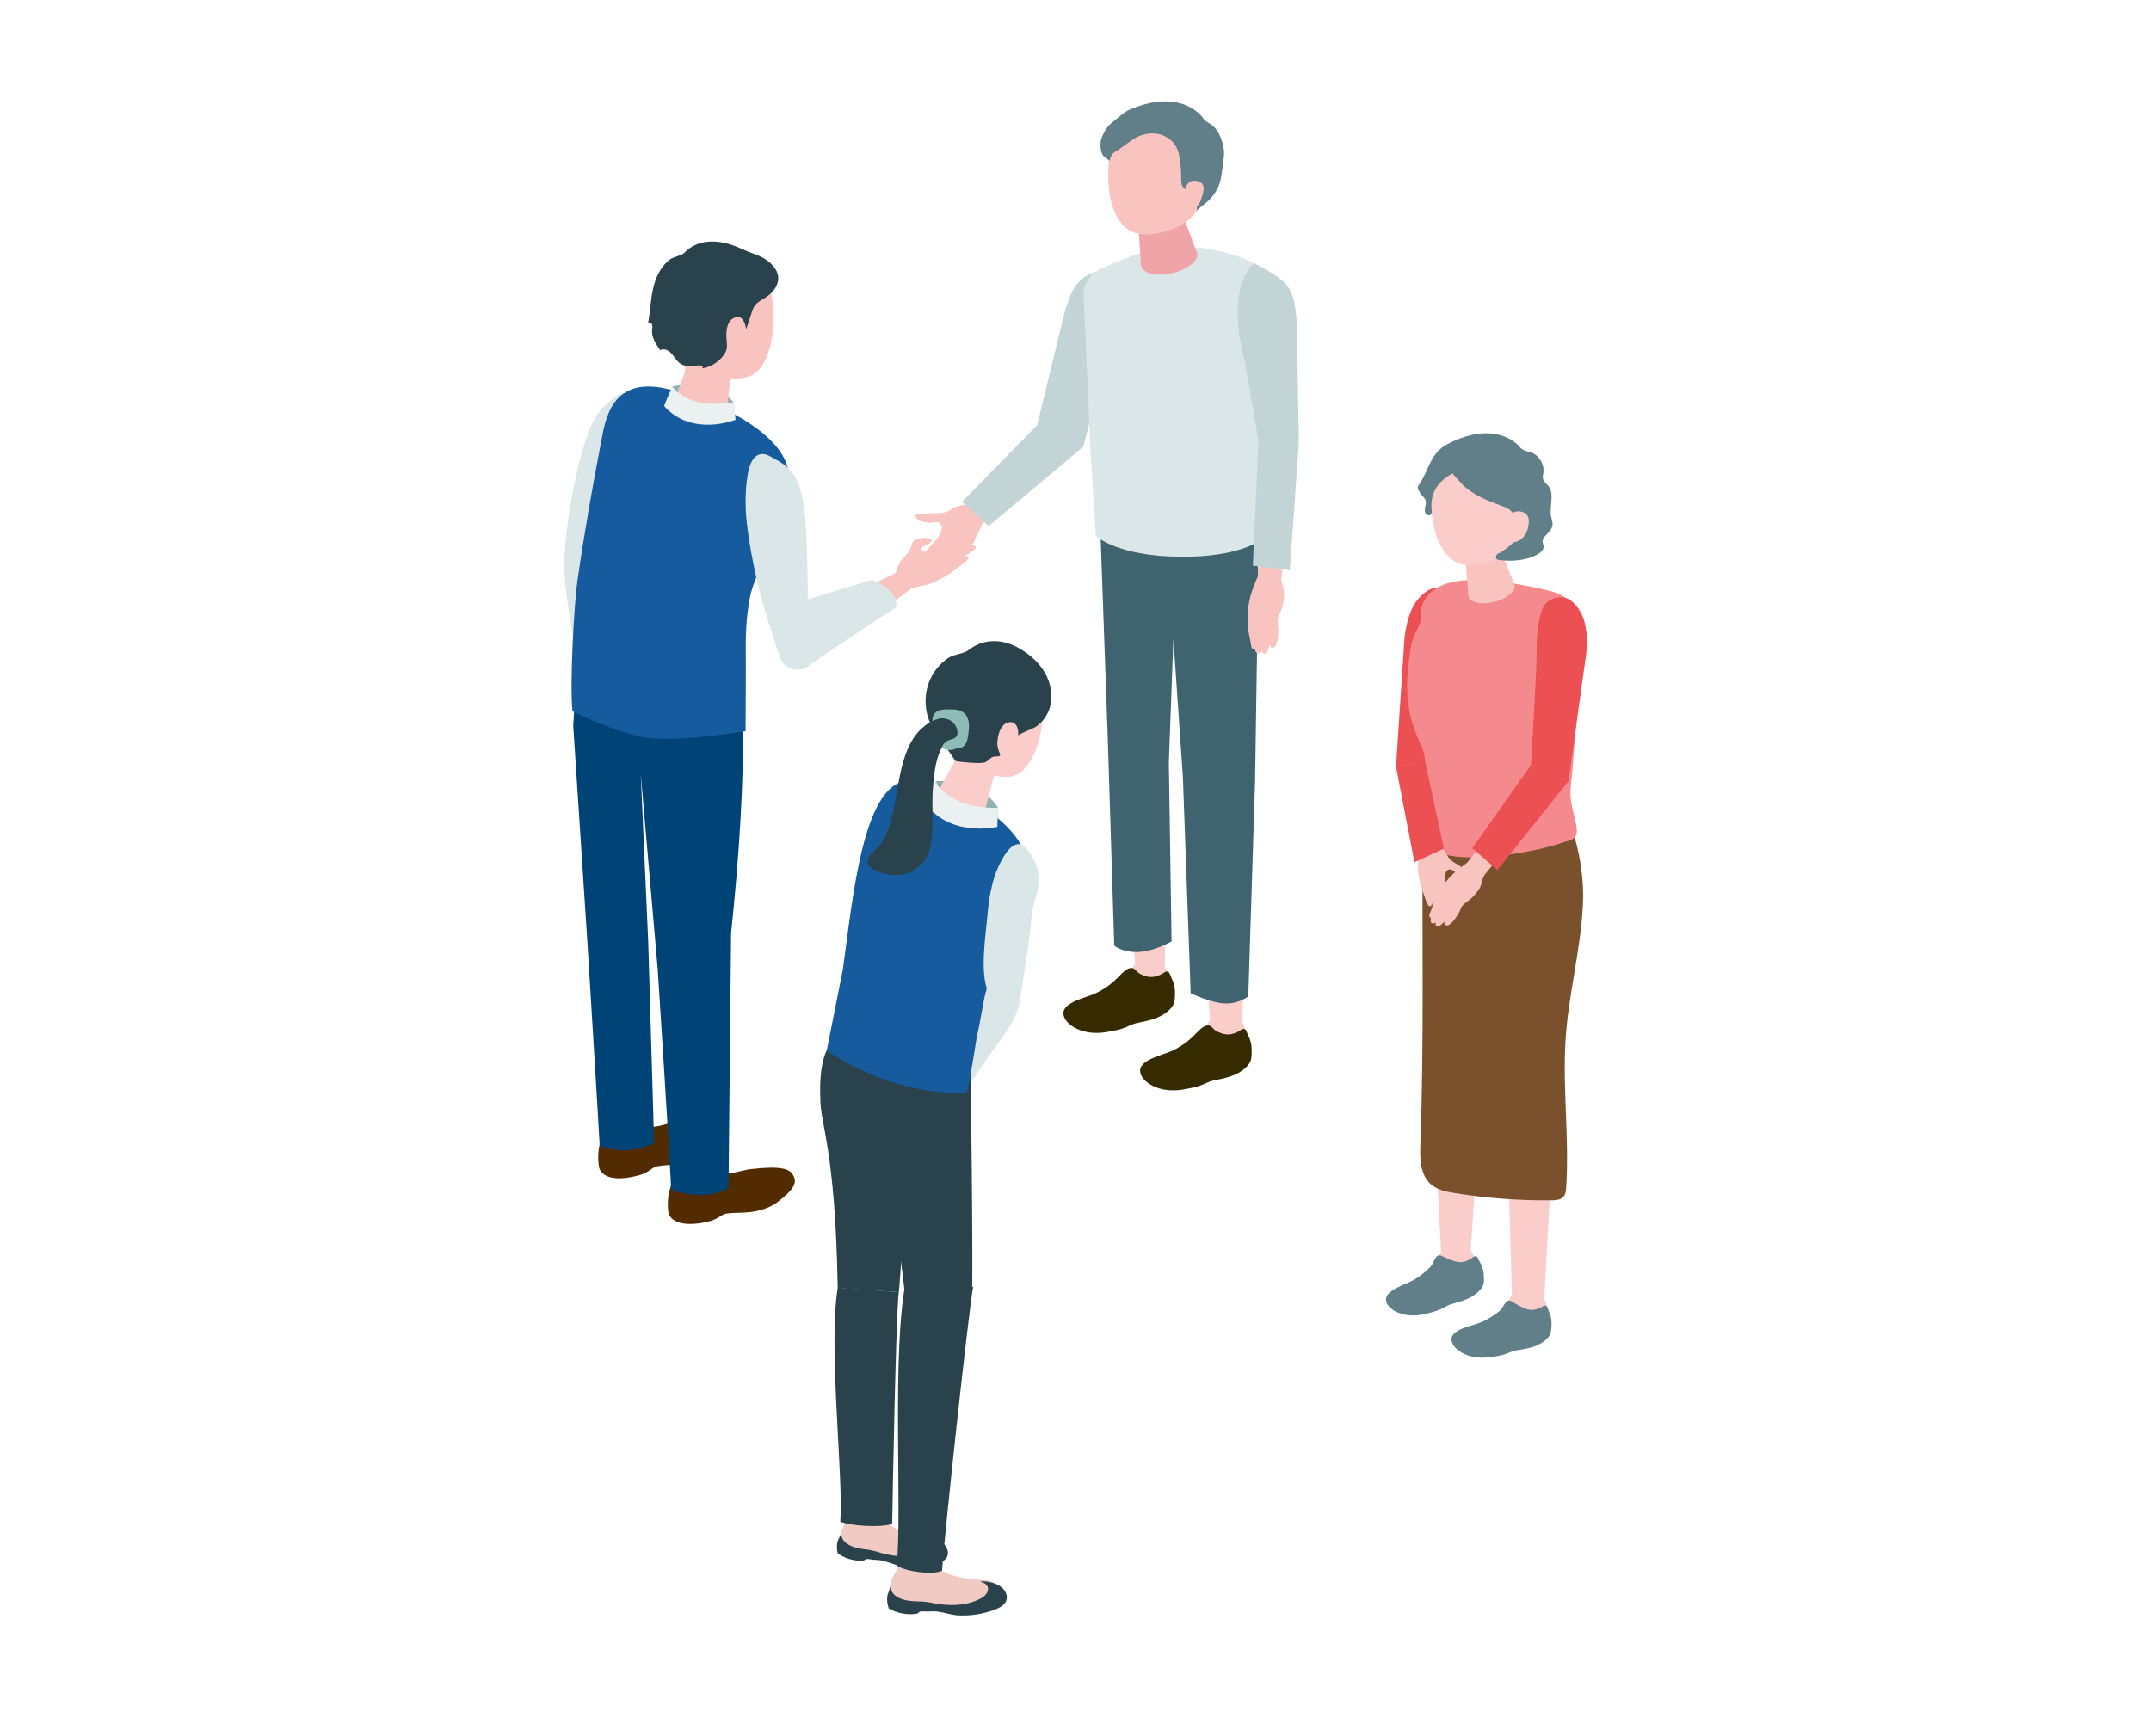 <svg width="223" height="180" viewBox="0 0 223 180" fill="none" xmlns="http://www.w3.org/2000/svg">
<mask id="mask0_7_5582" style="mask-type:alpha" maskUnits="userSpaceOnUse" x="0" y="0" width="223" height="180">
<rect width="223" height="180" fill="#D9D9D9"/>
</mask>
<g mask="url(#mask0_7_5582)">
</g>
<g clip-path="url(#clip0_7_5582)">
<path d="M152.507 129.766C152.569 129.822 152.625 129.906 152.693 130.037C153.092 130.797 153.244 131.45 153.176 132.302C153.157 132.567 153.134 132.835 153.033 133.081C152.861 133.5 152.477 133.802 152.058 133.975C151.636 134.148 151.201 134.145 150.768 134.254C150.484 134.324 150.327 134.567 150.088 134.732C149.754 134.961 149.405 135.162 149.037 135.329C148.085 135.762 146.975 136.025 145.929 135.983C145.547 135.969 145.154 135.888 144.842 135.665C144.53 135.441 144.317 135.056 144.384 134.681C144.471 134.179 144.977 133.88 145.427 133.637C146.351 133.134 147.149 132.551 147.947 131.872C148.644 131.28 149.141 130.381 149.532 129.557C150.366 129.501 151.209 129.534 152.038 129.632C152.28 129.66 152.403 129.674 152.51 129.772L152.507 129.766Z" fill="#FACDCB"/>
<path d="M148.593 114.613L149.397 129.71C149.397 129.71 149.186 131.221 150.521 131.288C152.03 131.364 152.446 130.185 152.446 130.185L153.308 116.598L148.593 114.616V114.613Z" fill="#FACDCB"/>
<path d="M159.878 134.296C159.937 134.355 159.99 134.441 160.052 134.575C160.417 135.352 160.541 136.011 160.437 136.86C160.406 137.122 160.372 137.391 160.26 137.633C160.072 138.044 159.673 138.329 159.248 138.482C158.818 138.639 158.386 138.617 157.947 138.706C157.661 138.765 157.492 138.999 157.248 139.153C156.905 139.365 156.545 139.552 156.172 139.703C155.202 140.094 154.081 140.309 153.038 140.222C152.656 140.192 152.269 140.094 151.965 139.859C151.664 139.625 151.468 139.231 151.549 138.857C151.659 138.36 152.176 138.083 152.637 137.857C153.581 137.393 154.404 136.846 155.23 136.201C155.952 135.637 156.489 134.763 156.913 133.955C157.751 133.933 158.591 134.006 159.414 134.137C159.653 134.176 159.777 134.193 159.881 134.296H159.878Z" fill="#FACDCB"/>
<path d="M156.247 116.562L156.745 134.399C156.745 134.399 157.273 135.075 158.523 135.17C159.785 135.265 160.094 134.665 160.094 134.665L160.988 118.383L156.247 116.562Z" fill="#FACDCB"/>
<path d="M160.546 135.894C160.634 136.12 160.715 136.324 160.732 136.377C160.901 136.941 160.87 137.55 160.777 138.122C160.687 138.675 160.041 139.153 159.555 139.401C158.838 139.767 158.012 139.89 157.228 140.016C156.703 140.099 156.334 140.348 155.832 140.479C155.371 140.599 154.856 140.672 154.379 140.733C153.249 140.881 152.027 140.7 151.122 139.968C150.768 139.681 150.456 139.276 150.479 138.82C150.526 137.823 152.651 137.463 153.404 137.164C154.157 136.868 154.851 136.433 155.477 135.922C155.879 135.592 156.093 134.573 156.731 134.941C157.251 135.243 157.787 135.623 158.377 135.774C158.956 135.922 159.527 135.72 160.015 135.416C160.167 135.321 160.369 135.394 160.426 135.561C160.462 135.667 160.504 135.785 160.546 135.896V135.894Z" fill="#617F88"/>
<path d="M153.356 130.738C153.468 130.953 153.575 131.146 153.595 131.196C153.828 131.738 153.867 132.344 153.839 132.925C153.814 133.483 153.227 134.031 152.772 134.332C152.103 134.776 151.296 134.994 150.529 135.207C150.018 135.349 149.681 135.637 149.195 135.824C148.751 135.997 148.248 136.125 147.778 136.24C146.674 136.514 145.438 136.472 144.457 135.849C144.072 135.603 143.715 135.234 143.687 134.782C143.62 133.788 145.688 133.187 146.404 132.805C147.118 132.425 147.759 131.911 148.321 131.333C148.683 130.959 148.776 129.925 149.453 130.219C150.004 130.459 150.58 130.777 151.184 130.858C151.774 130.939 152.319 130.674 152.769 130.316C152.909 130.205 153.117 130.252 153.193 130.414C153.241 130.515 153.297 130.626 153.35 130.733L153.356 130.738Z" fill="#617F88"/>
<path d="M151.01 62.612C150.785 61.19 149.119 60.467 147.933 61.291C146.764 62.103 145.986 63.279 145.612 66.08L144.727 79.491L148.874 78.634C148.874 78.634 150.24 69.15 150.591 67.488C151.049 65.31 151.192 63.748 151.013 62.609L151.01 62.612Z" fill="#ED5053"/>
<path d="M163.117 86.403L153.592 87.33C153.592 87.33 153.592 87.347 153.592 87.375L152.395 86.166L147.5 86.091C147.399 97.002 147.655 107.765 147.253 118.665C147.199 120.151 147.233 121.857 148.371 122.823C149.034 123.388 149.939 123.566 150.802 123.706C154.131 124.245 157.506 124.496 160.878 124.46C161.308 124.454 161.788 124.424 162.078 124.105C162.308 123.851 162.345 123.485 162.367 123.145C162.702 118.093 162.002 113.035 162.294 107.983C162.567 103.246 163.854 98.658 164.098 93.91C164.326 89.891 163.115 86.403 163.115 86.403H163.117Z" fill="#7B502C"/>
<path d="M163.401 85.49C163.21 84.521 162.853 83.457 162.814 82.474C162.777 81.597 162.952 80.639 163.025 79.754C163.292 76.422 163.508 73.076 164.095 69.781C164.326 68.493 164.528 67.371 164.491 66.075C164.491 66.061 164.491 66.047 164.491 66.03C164.452 63.751 162.901 61.78 160.667 61.266C156.346 60.272 148.647 58.632 147.365 63C147.323 63.142 147.32 63.291 147.334 63.438C147.433 64.511 147.006 65.064 146.618 65.902C146.247 66.706 146.168 67.753 146.053 68.625C145.803 70.496 145.809 72.395 146.23 74.241C146.517 75.498 146.986 76.461 147.469 77.606C147.629 77.986 147.714 78.394 147.719 78.807C147.75 80.642 147.795 82.482 147.593 84.306C147.52 84.971 147.413 85.641 147.489 86.303C147.829 89.285 152.476 88.967 154.643 88.794C157.343 88.576 160.198 88.034 162.749 87.127C162.898 87.073 163.047 87.018 163.168 86.92C163.559 86.602 163.497 86.001 163.401 85.51C163.401 85.504 163.401 85.501 163.401 85.496V85.49Z" fill="#F58A8E"/>
<path d="M153.542 56.233C154.705 55.976 155.469 56.493 155.596 57.057L157.029 60.707C157.121 61.375 156.118 62.151 154.792 62.441C153.466 62.735 152.316 62.43 152.224 61.763L151.917 57.685C151.836 57.102 152.378 56.49 153.542 56.233Z" fill="#F9C3C0"/>
<path d="M153.856 46.238C157.472 46.204 158.518 48.888 158.574 52.164C157.638 56.007 155.846 57.791 154.401 58.236C152.642 58.777 150.456 59.269 149.054 55.931C148.222 53.946 148.191 50.469 148.61 49.114C148.975 47.933 150.237 46.274 153.853 46.241L153.856 46.238Z" fill="#FACDCB"/>
<path d="M150.594 49.092C150.563 49.109 151.673 50.315 151.743 50.377C152.887 51.385 154.202 51.918 155.618 52.429C155.916 52.538 156.219 52.647 156.475 52.834C156.677 52.982 156.84 53.172 156.986 53.373C158.245 55.138 157.073 56.309 155.654 57.239C155.511 57.334 155.323 57.359 155.202 57.481C155.081 57.604 155.033 57.817 155.146 57.945C155.225 58.032 155.348 58.057 155.463 58.071C156.787 58.249 158.549 58.115 159.667 57.308C159.9 57.141 160.072 56.859 160.021 56.577C160.001 56.465 159.948 56.359 159.931 56.247C159.844 55.666 160.586 55.32 160.813 54.865C161.075 54.34 160.926 54.114 160.808 53.566C160.605 52.633 161.148 51.312 160.605 50.5C160.395 50.184 160.015 49.958 159.954 49.584C159.925 49.405 159.976 49.221 160.007 49.042C160.119 48.327 159.76 47.59 159.198 47.151C158.703 46.766 157.961 46.869 157.582 46.369C157.557 46.336 155.292 43.384 150.127 46.014C148.225 46.984 148.183 48.743 147.098 50.285C147.048 50.357 146.997 50.43 146.983 50.516C146.969 50.62 147.008 50.72 147.053 50.812C147.16 51.028 147.295 51.231 147.455 51.41C147.582 51.553 147.725 51.687 147.79 51.865C147.865 52.078 147.812 52.309 147.764 52.527C147.716 52.745 147.674 52.982 147.77 53.186C147.863 53.39 148.149 53.519 148.323 53.373C148.464 53.256 148.455 53.041 148.433 52.857C148.228 51.19 149.074 49.871 150.599 49.089L150.594 49.092Z" fill="#617F88"/>
<path d="M156.461 54.105C156.461 54.105 156.503 52.888 157.559 53.027C158.461 53.147 158.644 53.764 158.4 54.784C158.158 55.803 157.346 56.258 156.714 56.242C156.081 56.225 156.461 54.102 156.461 54.102V54.105Z" fill="#FACDCB"/>
<path d="M152.094 89.464C152.094 89.464 151.4 89.97 151.125 90.196C150.821 90.444 150.535 90.713 150.271 91C149.785 91.525 149.371 92.109 149.037 92.734C149.017 92.773 148.998 92.81 148.978 92.849C148.694 93.399 148.514 93.991 148.298 94.564C148.242 94.709 148.101 94.913 148.219 95.08C148.225 95.089 148.352 95.214 148.36 95.192C148.36 95.2 148.239 95.535 148.38 95.67C148.492 95.776 148.658 95.806 148.852 95.63C148.852 95.63 148.77 95.851 148.894 95.988C149.017 96.125 149.186 96.052 149.265 96.002C149.343 95.952 149.818 95.516 149.818 95.516C149.818 95.516 149.678 95.706 149.762 95.826C150.217 96.457 151.22 94.751 151.338 94.472C151.411 94.296 151.473 94.114 151.58 93.958C151.735 93.74 151.971 93.592 152.19 93.43C152.676 93.07 153.083 92.62 153.39 92.112C153.682 91.629 153.62 91.103 153.952 90.654L155.342 88.978L153.561 87.585L152.094 89.464Z" fill="#F9C3C0"/>
<path d="M159.872 63.201C160.381 61.855 162.156 61.478 163.154 62.522C164.135 63.553 164.66 64.86 164.458 67.681L162.609 80.994L155.236 90.215L152.639 87.942L158.72 79.321C158.72 79.321 159.302 69.758 159.296 68.06C159.29 65.835 159.465 64.276 159.872 63.198V63.201Z" fill="#ED5053"/>
<path d="M146.739 86.789L147.107 88.38L146.983 89.897C147.017 90.564 147.183 91.545 147.405 92.173C147.649 92.857 147.823 93.371 147.888 93.536C147.986 93.782 148.141 94.041 148.321 93.96C148.456 93.902 148.427 93.572 148.427 93.572C148.427 93.572 148.621 94.444 148.664 94.564C148.706 94.684 148.818 94.904 148.992 94.854C149.166 94.804 149.206 94.494 149.206 94.494C149.287 94.851 149.445 94.955 149.596 94.927C149.787 94.893 149.852 94.416 149.852 94.416C149.852 94.416 150.175 94.591 150.22 93.874C150.26 93.229 149.768 91.349 149.768 91.349C149.787 90.955 149.796 90.573 149.967 90.327C150.071 90.176 150.293 90.106 150.467 90.162C150.577 90.196 150.878 90.469 150.979 90.525C151.249 90.673 152.218 91.064 152.392 90.598C152.401 90.573 152.406 90.545 152.401 90.517C152.392 90.486 152.367 90.464 152.344 90.444C152.187 90.313 151.999 90.204 151.822 90.101C151.451 89.877 151.088 89.637 150.72 89.411C150.712 89.405 150.703 89.4 150.692 89.394C150.394 89.221 150.17 88.956 150.021 88.649C149.661 87.909 148.821 87.428 148.821 87.428L148.293 84.982L146.469 85.194L146.733 86.789H146.739Z" fill="#F9C3C0"/>
<path d="M144.727 79.494L146.64 89.403L149.695 87.992L147.719 78.801L144.727 79.494Z" fill="#ED5053"/>
<path d="M59.439 66.209C59.02 63.483 58.354 60.313 58.528 57.549C58.902 51.625 60.431 46.537 60.431 46.531C60.661 45.763 60.922 45.006 61.24 44.266C61.824 42.892 62.594 41.946 63.85 41.099C64.415 40.719 64.915 40.546 65.353 41.071C65.747 41.543 66.106 42.183 66.373 42.736C66.961 43.956 67.014 45.269 66.764 46.584C66.261 49.218 65.466 52.041 64.263 54.446C62.934 57.102 63.412 59.981 63.71 62.799C63.856 64.201 63.974 65.505 64.227 66.879C64.406 67.848 64.783 69.49 64.283 70.415C64.198 70.568 64.052 70.714 63.864 70.85" fill="#DAE6E7"/>
<path d="M69.72 40.072C69.72 40.072 73.792 39.052 76.048 41.708C76.138 42.473 76.261 43.526 76.261 43.526C76.261 43.526 72.291 45.305 68.72 42.443C68.961 41.806 69.72 40.074 69.72 40.074V40.072Z" fill="#91B1B3"/>
<path d="M62.465 117.788C61.729 119.439 62.122 121.081 62.122 121.081C62.122 121.081 62.367 122.555 65.238 122.083C65.859 121.974 66.517 121.835 67.073 121.525C67.514 121.279 67.728 120.991 68.264 120.908C69.051 120.785 69.855 120.793 70.636 120.665C71.369 120.545 72.103 120.31 72.752 119.944C72.943 119.838 73.126 119.715 73.294 119.575C75.109 118.07 75.379 117.38 74.811 116.565C74.449 116.043 73.617 115.71 70.434 116.219C69.638 116.344 68.605 116.805 67.391 116.867C66.983 116.886 66.57 116.827 66.199 116.66C65.744 116.453 65.084 116.392 64.381 116.529C63.401 116.721 62.642 117.238 62.462 117.785L62.465 117.788Z" fill="#522C00"/>
<path d="M62.437 118.165C62.305 117.498 63.176 116.769 64.381 116.531C65.587 116.297 66.671 116.646 66.803 117.311C66.935 117.978 66.064 118.707 64.859 118.944C63.654 119.179 62.569 118.83 62.437 118.165Z" fill="#2A424B"/>
<path d="M69.782 122.449C68.975 124.066 69.296 125.722 69.296 125.722C69.296 125.722 69.475 127.205 72.367 126.859C72.993 126.775 73.657 126.664 74.224 126.379C74.677 126.152 74.901 125.876 75.441 125.815C76.233 125.725 77.034 125.77 77.821 125.675C78.56 125.586 79.302 125.384 79.965 125.047C80.159 124.946 80.35 124.834 80.524 124.703C82.404 123.276 82.702 122.6 82.171 121.759C81.831 121.223 81.016 120.855 77.81 121.226C77.009 121.318 75.955 121.734 74.741 121.743C74.334 121.746 73.924 121.667 73.561 121.486C73.114 121.26 72.457 121.17 71.749 121.276C70.76 121.424 69.981 121.913 69.779 122.449H69.782Z" fill="#522C00"/>
<path d="M69.737 122.826C69.633 122.156 70.535 121.461 71.752 121.279C72.966 121.095 74.036 121.491 74.137 122.162C74.241 122.832 73.339 123.527 72.123 123.709C70.909 123.893 69.838 123.497 69.737 122.826Z" fill="#2A424B"/>
<path d="M76.59 72.051C76.731 72.169 76.846 72.305 76.924 72.462C77.045 72.699 77.051 72.978 77.054 73.244C77.135 81.225 76.632 88.78 75.795 96.764L75.528 123.131C75.528 123.131 73.791 124.692 69.582 123.396C69.501 120.793 68.189 100.512 68.189 100.512L66.43 80.282L67.202 97.633L67.815 118.517C67.815 118.517 65.387 119.964 62.172 118.833C62.147 118.006 60.925 98.113 60.925 98.113L59.427 75.224L59.787 69.859C59.787 69.859 62.911 71.632 67.865 71.808C69.453 71.864 74.943 70.691 76.59 72.054V72.051Z" fill="#004376"/>
<path d="M77.298 75.81C77.298 73.129 77.343 69.245 77.318 67.843C77.287 65.955 77.366 64.05 77.7 62.187C78.054 60.224 78.849 59.017 79.695 57.303C80.909 54.834 82.128 51.807 81.757 48.969C81.207 44.828 74.095 41.434 69.046 40.3C63.389 39.03 62.757 43.548 62.352 45.643C61.414 50.522 60.548 55.415 59.849 60.333C59.548 62.433 59.045 70.725 59.352 73.752C59.352 73.752 64.468 76.316 67.66 76.553C71.381 76.83 77.295 75.808 77.295 75.808L77.298 75.81Z" fill="#165B9E"/>
<path d="M79.836 29.987C79.476 28.772 78.172 27.043 74.314 26.907C70.456 26.772 69.318 29.484 69.13 32.822C69.023 34.721 69.619 36.394 70.718 37.53C71.027 37.849 71.105 38.321 70.951 38.734C70.526 39.865 69.773 41.892 69.773 41.892C69.703 42.577 70.889 43.375 72.423 43.677C73.957 43.979 75.258 43.669 75.331 42.984L75.719 39.228C77.815 39.354 78.818 38.787 79.619 36.653C80.395 34.587 80.246 31.381 79.833 29.987H79.836Z" fill="#F9C3C0"/>
<path d="M69.72 40.072C69.72 40.072 71.1 42.518 76.048 41.708L76.261 43.526C76.261 43.526 71.74 45.355 68.855 42.105C69.116 41.323 69.72 40.074 69.72 40.074V40.072Z" fill="#EBF1F1"/>
<path d="M77.366 34.129C77.568 33.509 77.776 32.891 77.975 32.271C78.341 31.14 79.108 31.191 79.939 30.406C80.445 29.928 80.791 29.224 80.656 28.546C80.603 28.275 80.476 28.024 80.319 27.795C79.807 27.055 79.004 26.613 78.169 26.326C77.349 26.044 76.615 25.641 75.795 25.373C74.129 24.834 72.212 24.862 70.942 26.22C70.675 26.504 69.787 26.63 69.408 26.932C68.871 27.359 68.464 27.934 68.169 28.549C67.452 30.046 67.492 31.864 67.194 33.475C67.337 33.372 67.551 33.503 67.607 33.671C67.663 33.838 67.618 34.02 67.601 34.196C67.531 34.969 67.998 35.676 68.447 36.312C68.692 36.164 69.017 36.215 69.262 36.366C69.914 36.765 70.116 37.687 70.942 37.888C71.423 38.005 71.999 37.904 72.485 37.888C72.586 37.885 72.698 37.885 72.78 37.944C72.861 38.002 72.887 38.147 72.8 38.2C73.575 38.08 74.294 37.667 74.814 37.086C75.472 36.346 75.393 35.98 75.32 35.117C75.241 34.182 75.43 33.148 76.233 32.914C77 32.69 77.234 33.478 77.363 34.131L77.366 34.129Z" fill="#2A424B"/>
<path d="M91.387 63.36L94.526 60.972L96.268 60.587C97.004 60.319 98.044 59.8 98.67 59.333C99.353 58.828 99.867 58.456 100.027 58.328C100.269 58.135 100.505 57.873 100.353 57.702C100.241 57.574 99.881 57.716 99.881 57.716C99.881 57.716 100.789 57.2 100.91 57.11C101.031 57.021 101.239 56.822 101.121 56.647C101.005 56.471 100.643 56.535 100.643 56.535C101.017 56.322 101.076 56.113 100.994 55.954C100.893 55.753 100.334 55.848 100.334 55.848C100.334 55.848 100.421 55.429 99.6 55.63C98.864 55.812 96.928 57.001 96.928 57.001C96.481 57.113 96.049 57.236 95.714 57.132C95.565 57.085 95.43 56.99 95.546 56.822C95.596 56.747 95.681 56.702 95.762 56.66C96.015 56.532 96.282 56.42 96.49 56.23C96.566 56.161 96.636 56.049 96.583 55.962C96.563 55.931 96.529 55.909 96.496 55.892C96.052 55.658 95.512 55.778 95.031 55.92C94.942 55.948 94.852 55.976 94.779 56.032C94.697 56.093 94.644 56.183 94.596 56.272C94.467 56.518 94.436 56.814 94.301 57.051C94.18 57.267 93.995 57.484 93.815 57.655C93.109 58.308 92.862 59.403 92.862 59.403L89.873 60.864L91.379 63.369L91.387 63.36Z" fill="#F9C3C0"/>
<path d="M92.876 62.983C92.876 62.983 86.962 66.807 83.753 69.108C82.789 69.8 81.406 69.401 80.934 68.315C80.546 67.421 80.308 66.376 79.799 64.868C77.919 59.308 77.411 54.086 77.411 54.086C77.411 54.086 77.082 51.499 77.554 49.011C77.905 47.162 78.838 46.735 79.864 47.322C81.533 48.277 83.036 48.774 83.463 53.549C83.73 56.507 83.755 62.145 83.755 62.145L90.412 60.118C90.412 60.118 93.326 61.218 92.876 62.98V62.983Z" fill="#DAE6E7"/>
<path d="M103.228 52.876L101.859 54.323L101.053 55.993C100.603 56.674 99.828 57.602 99.201 58.127C98.521 58.696 98.021 59.129 97.85 59.263C97.594 59.462 97.271 59.638 97.13 59.448C97.026 59.302 97.257 58.973 97.257 58.973C97.257 58.973 96.515 59.769 96.394 59.869C96.276 59.97 96.023 60.132 95.869 59.973C95.717 59.813 95.869 59.462 95.869 59.462C95.562 59.788 95.335 59.8 95.192 59.679C95.012 59.529 95.236 58.987 95.236 58.987C95.236 58.987 94.787 58.976 95.186 58.194C95.543 57.493 97.22 55.817 97.22 55.817C97.442 55.39 97.67 54.985 97.642 54.619C97.625 54.395 97.437 54.189 97.217 54.139C97.082 54.108 96.594 54.211 96.456 54.208C96.082 54.2 94.821 54.019 94.924 53.424C94.93 53.39 94.941 53.357 94.967 53.334C94.995 53.309 95.034 53.301 95.071 53.292C95.318 53.251 95.582 53.253 95.832 53.248C96.36 53.242 96.889 53.209 97.417 53.195C97.431 53.195 97.442 53.195 97.456 53.195C97.875 53.195 98.274 53.052 98.622 52.82C99.46 52.262 100.634 52.27 100.634 52.27L103.666 49.025L105.611 51.402L103.222 52.868L103.228 52.876Z" fill="#F9C3C0"/>
<path d="M113.163 28.336C111.655 29.001 111.123 29.889 110.362 32.394L107.524 44.085L99.721 52.047L102.506 54.538L112.32 46.313L114.602 37.295C116.114 34.383 116.591 32.204 116.631 30.646C116.676 28.847 114.818 27.61 113.163 28.339V28.336Z" fill="#C2D4D5"/>
<path d="M120.756 100.25C120.812 100.311 120.86 100.401 120.913 100.537C121.234 101.333 121.318 101.998 121.166 102.839C121.118 103.098 121.071 103.366 120.944 103.598C120.731 103.998 120.318 104.26 119.885 104.389C119.446 104.52 119.014 104.472 118.575 104.537C118.286 104.578 118.103 104.805 117.85 104.942C117.496 105.134 117.126 105.302 116.743 105.43C115.751 105.765 114.619 105.916 113.585 105.771C113.206 105.718 112.824 105.598 112.534 105.346C112.248 105.095 112.073 104.69 112.177 104.322C112.315 103.83 112.849 103.584 113.321 103.386C114.29 102.978 115.145 102.478 116.007 101.881C116.76 101.358 117.347 100.515 117.817 99.736C118.654 99.764 119.489 99.881 120.303 100.06C120.54 100.11 120.663 100.138 120.759 100.244L120.756 100.25Z" fill="#FACDCB"/>
<path d="M116.263 84.85L117.69 99.901C117.69 99.901 117.541 101.42 118.879 101.431C120.39 101.442 120.756 100.25 120.756 100.25L121.056 86.638L116.263 84.848V84.85Z" fill="#FACDCB"/>
<path d="M128.581 105.651C128.643 105.707 128.699 105.79 128.767 105.922C129.163 106.681 129.315 107.335 129.247 108.187C129.227 108.452 129.205 108.72 129.104 108.966C128.932 109.382 128.548 109.684 128.126 109.857C127.705 110.03 127.269 110.024 126.836 110.133C126.552 110.203 126.395 110.446 126.153 110.608C125.819 110.834 125.468 111.035 125.1 111.203C124.147 111.633 123.035 111.893 121.989 111.851C121.607 111.834 121.214 111.753 120.902 111.53C120.59 111.306 120.379 110.921 120.444 110.547C120.531 110.047 121.039 109.748 121.489 109.502C122.414 108.999 123.214 108.418 124.012 107.743C124.709 107.151 125.209 106.254 125.6 105.43C126.434 105.374 127.277 105.413 128.106 105.511C128.348 105.539 128.472 105.553 128.578 105.651H128.581Z" fill="#FACDCB"/>
<path d="M124.22 88.082L125.457 105.883C125.457 105.883 126.013 106.536 127.264 106.578C128.528 106.62 128.812 106.011 128.812 106.011L129.034 89.707L124.22 88.082Z" fill="#FACDCB"/>
<path d="M130.115 81.256L130.444 59.425L130.245 54.51C130.245 54.51 128.073 56.526 121.767 56.557C116.583 56.582 114.06 54.454 114.06 54.454L114.852 76.712L115.518 98.052C115.518 98.052 116.243 98.711 117.786 98.719C119.533 98.731 121.461 97.619 121.461 97.619L121.177 79.064L121.649 66.251L122.636 80.606L123.442 102.995C123.442 102.995 125.561 104 127.005 104.051C128.466 104.101 129.416 103.305 129.416 103.305L130.11 81.253L130.115 81.256Z" fill="#40646F"/>
<path d="M113.619 55.569L113.071 47.095L112.371 31.288C112.13 29.895 112.708 28.484 114.29 27.797C117.923 26.22 122.178 24.259 129.039 26.845C129.981 27.2 131.492 28.177 131.818 29.093C132.206 30.188 131.234 31.481 131.192 32.646L131.116 34.645C131.082 38.457 131.048 42.27 131.015 46.084C130.992 48.5 130.866 50.885 130.689 53.295C130.61 54.356 130.666 55.993 130.666 55.993C130.666 55.993 128.601 57.761 122.481 57.73C115.813 57.697 113.624 55.574 113.624 55.574L113.619 55.569Z" fill="#DAE6E7"/>
<path d="M130.405 59.758C130.405 59.758 130.031 60.629 129.896 60.998C129.747 61.405 129.627 61.822 129.537 62.243C129.374 63.014 129.309 63.801 129.346 64.586C129.346 64.634 129.351 64.681 129.354 64.729C129.396 65.413 129.559 66.075 129.68 66.742C129.711 66.913 129.691 67.183 129.896 67.281C129.905 67.284 130.099 67.334 130.093 67.309C130.093 67.318 130.175 67.703 130.382 67.751C130.551 67.79 130.725 67.728 130.81 67.449C130.81 67.449 130.857 67.706 131.051 67.767C131.245 67.829 131.366 67.664 131.411 67.572C131.456 67.48 131.661 66.801 131.661 66.801C131.661 66.801 131.636 67.061 131.785 67.128C132.574 67.474 132.563 65.284 132.518 64.955C132.49 64.748 132.442 64.539 132.459 64.329C132.481 64.036 132.625 63.76 132.74 63.486C132.998 62.871 133.131 62.215 133.136 61.559C133.139 60.936 132.785 60.467 132.844 59.855L133.218 57.481L130.731 57.152L130.399 59.766L130.405 59.758Z" fill="#F9C3C0"/>
<path d="M130.023 27.289C133.588 29.21 134.15 29.599 134.443 33.489L134.659 45.922L133.726 59.129L129.885 58.652L130.475 45.704L129.053 37.483C126.951 29.526 130.02 27.286 130.02 27.286L130.023 27.289Z" fill="#C2D4D5"/>
<path d="M119.972 20.807C121.388 20.514 122.307 21.151 122.45 21.838L124.128 26.287C124.229 27.096 123.001 28.021 121.388 28.356C119.775 28.688 118.384 28.303 118.283 27.493L117.977 22.544C117.89 21.835 118.556 21.1 119.972 20.81V20.807Z" fill="#F0A4A8"/>
<path d="M120.986 11.848C124.662 12.111 125.499 14.92 125.283 18.252C125.002 22.589 122.043 23.739 120.542 24.072C118.713 24.477 116.448 24.798 115.305 21.29C114.625 19.204 114.883 15.674 115.423 14.334C115.892 13.166 117.311 11.583 120.986 11.848Z" fill="#F9C3C0"/>
<path d="M117.448 14.459C117.558 14.389 117.67 14.322 117.786 14.261C118.452 13.906 119.233 13.747 119.98 13.873C120.725 13.998 121.427 14.423 121.835 15.054C122.194 15.613 122.31 16.291 122.377 16.95C122.436 17.52 122.464 18.09 122.461 18.662C122.461 18.995 122.492 19.274 122.748 19.506C122.976 19.712 123.228 19.897 123.45 20.112C123.922 20.567 124.105 21.215 124.102 21.854C124.102 21.729 125.181 20.927 125.313 20.79C125.721 20.358 126.097 19.88 126.325 19.327C126.491 18.925 126.578 18.497 126.648 18.07C126.744 17.492 126.811 16.909 126.878 16.325C126.98 15.448 126.763 14.711 126.398 13.92C126.224 13.546 125.957 13.208 125.631 12.957C125.35 12.742 124.956 12.597 124.76 12.287C124.76 12.287 122.714 9.052 117.218 11.315C116.6 11.569 116.046 12.099 115.524 12.513C115.246 12.73 114.965 12.954 114.762 13.242C114.529 13.571 114.192 14.194 114.124 14.593C114.054 15.032 114.085 15.758 114.36 16.132C114.403 16.191 114.462 16.235 114.518 16.277C114.689 16.411 114.863 16.543 115.035 16.677C115.136 16.403 115.153 16.16 115.352 15.942C115.555 15.722 115.841 15.618 116.08 15.445C116.412 15.202 116.738 14.954 117.075 14.716C117.198 14.627 117.325 14.54 117.454 14.459H117.448Z" fill="#617F88"/>
<path d="M122.849 19.765C122.849 19.765 122.992 18.531 124.052 18.763C124.956 18.961 124.897 19.548 124.566 20.561C124.234 21.575 123.568 22.028 122.928 21.955C122.287 21.885 122.849 19.763 122.849 19.763V19.765Z" fill="#F9C3C0"/>
<path d="M121.408 101.3C121.514 101.548 121.618 101.774 121.638 101.833C121.854 102.459 121.846 103.143 121.77 103.791C121.697 104.414 120.995 104.981 120.458 105.282C119.671 105.723 118.75 105.902 117.876 106.078C117.291 106.195 116.889 106.491 116.33 106.662C115.816 106.818 115.243 106.922 114.712 107.014C113.45 107.229 112.073 107.083 111.022 106.304C110.612 106 110.244 105.556 110.247 105.045C110.252 103.925 112.621 103.422 113.453 103.054C114.175 102.735 114.838 102.311 115.431 101.794C115.732 101.531 115.999 101.241 116.282 100.962C116.58 100.666 117.092 100.197 117.544 100.44C117.727 100.537 117.862 100.766 118.044 100.884C118.322 101.062 118.643 101.199 118.966 101.266C119.621 101.406 120.253 101.152 120.787 100.789C120.952 100.674 121.183 100.747 121.256 100.934C121.301 101.051 121.354 101.18 121.408 101.302V101.3Z" fill="#362B00"/>
<path d="M129.36 107.254C129.466 107.502 129.57 107.729 129.59 107.787C129.806 108.413 129.798 109.097 129.722 109.745C129.649 110.368 128.947 110.935 128.41 111.236C127.623 111.678 126.701 111.856 125.828 112.032C125.243 112.15 124.841 112.446 124.282 112.616C123.768 112.772 123.195 112.876 122.664 112.968C121.402 113.183 120.025 113.038 118.974 112.259C118.564 111.954 118.196 111.51 118.199 110.999C118.204 109.879 120.573 109.376 121.405 109.008C122.127 108.689 122.79 108.265 123.383 107.748C123.684 107.486 123.951 107.195 124.234 106.916C124.532 106.62 125.044 106.151 125.496 106.394C125.679 106.492 125.814 106.721 125.996 106.838C126.274 107.017 126.595 107.153 126.918 107.22C127.573 107.36 128.205 107.106 128.739 106.743C128.904 106.628 129.135 106.701 129.208 106.888C129.253 107.005 129.306 107.134 129.36 107.257V107.254Z" fill="#362B00"/>
<path d="M98.535 108.472C99.24 106.86 99.898 105.226 100.505 103.576C101.362 101.25 106.437 100.526 105.709 103.967C105.245 106.159 103.557 107.921 102.36 109.745C100.823 112.083 99.109 114.339 96.928 116.124C96.552 115.657 96.254 115.129 96.051 114.568C95.585 113.286 97.546 110.664 98.069 109.508C98.226 109.164 98.378 108.818 98.53 108.472H98.535Z" fill="#DAE6E7"/>
<path d="M88.243 157.183C87.192 158.21 86.995 159.562 86.995 159.562C86.995 159.562 86.737 160.746 89.043 161.243C89.546 161.347 90.083 161.433 90.594 161.366C91.002 161.313 91.249 161.16 91.676 161.255C92.306 161.394 92.91 161.64 93.536 161.777C94.126 161.905 94.75 161.944 95.349 161.861C95.526 161.835 95.7 161.799 95.869 161.743C96.411 161.567 97.656 161.176 97.768 160.514C97.816 160.232 97.639 159.948 97.403 159.786C97.167 159.621 96.877 159.554 96.594 159.495C94.767 159.11 92.752 158.844 91.395 157.442C91.114 157.152 90.634 156.909 90.063 156.803C89.265 156.658 88.538 156.822 88.24 157.18L88.243 157.183Z" fill="#F1CAC4"/>
<path d="M88.414 160.375C88.979 160.587 89.541 160.629 90.125 160.713C90.707 160.797 91.269 161.028 91.848 161.157C93.076 161.425 94.379 161.489 95.576 161.051C95.953 160.914 96.338 160.699 96.493 160.33C96.717 159.788 96.265 159.531 95.869 159.339C96.504 159.344 97.231 159.598 97.732 159.989C98.153 160.319 98.414 160.911 98.198 161.397C98.001 161.835 97.498 162.045 97.035 162.173C95.877 162.495 94.658 162.564 93.469 162.391C92.789 162.291 92.16 161.978 91.494 161.824C91.154 161.746 90.847 161.743 90.507 161.724C90.322 161.713 89.926 161.606 89.766 161.676C89.709 161.701 89.662 161.749 89.608 161.777C89.521 161.824 89.417 161.833 89.319 161.833C88.439 161.847 87.56 161.57 86.846 161.059C86.745 160.651 86.722 160.207 86.843 159.808C86.939 159.492 87.2 159.213 87.231 158.872C87.155 159.671 87.714 160.112 88.417 160.378L88.414 160.375Z" fill="#2A424B"/>
<path d="M93.5 162.156C92.382 163.271 92.182 164.731 92.182 164.731C92.182 164.731 91.918 166.008 94.405 166.519C94.944 166.625 95.526 166.714 96.074 166.636C96.509 166.575 96.773 166.407 97.237 166.505C97.917 166.65 98.566 166.907 99.246 167.047C99.881 167.178 100.553 167.214 101.196 167.119C101.385 167.091 101.573 167.049 101.755 166.988C103.708 166.326 104.144 165.849 103.939 165.008C103.759 164.262 102.7 163.88 102.045 163.843C100.744 163.771 99.656 163.648 98.398 163.237C98.184 163.167 98.027 163.019 97.802 162.944C97.465 162.835 97.147 162.656 96.897 162.405C96.591 162.095 96.074 161.838 95.459 161.732C94.599 161.584 93.817 161.768 93.5 162.156Z" fill="#F1CAC4"/>
<path d="M93.756 165.885C94.385 166.052 94.989 166.036 95.624 166.064C96.256 166.092 96.883 166.279 97.515 166.354C98.858 166.511 100.263 166.438 101.494 165.84C101.882 165.653 102.272 165.382 102.396 164.972C102.579 164.368 102.064 164.142 101.62 163.977C102.3 163.916 103.107 164.109 103.686 164.475C104.172 164.782 104.517 165.388 104.335 165.93C104.172 166.421 103.658 166.698 103.174 166.885C101.969 167.351 100.674 167.558 99.381 167.499C98.642 167.466 97.934 167.198 97.206 167.103C96.835 167.055 96.507 167.086 96.138 167.1C95.939 167.108 95.503 167.038 95.338 167.13C95.279 167.164 95.234 167.217 95.18 167.256C95.093 167.318 94.984 167.334 94.877 167.348C93.938 167.457 92.966 167.253 92.145 166.784C91.994 166.36 91.921 165.888 92.005 165.444C92.073 165.095 92.323 164.771 92.32 164.402C92.325 165.265 92.972 165.678 93.753 165.885H93.756Z" fill="#2A424B"/>
<path d="M93.177 133.98C92.89 136.153 92.539 154.962 92.497 158.009C91.28 158.423 88.215 158.23 87.116 157.783C87.456 153.142 85.846 139.639 86.852 133.522L93.177 133.98Z" fill="#2A424B"/>
<path d="M86.849 133.553C86.599 119.025 85.025 116.615 85.045 113.878C84.902 110.169 85.714 108.916 85.714 108.916L88.063 108.893L94.57 111.331C94.57 111.331 93.455 131.805 93.18 133.98L86.852 133.553H86.849Z" fill="#2A424B"/>
<path d="M100.887 133.439C100.401 136.089 97.906 159.138 97.667 162.88C96.571 163.33 93.896 162.941 92.96 162.338C93.567 156.652 92.387 140.018 93.969 132.565L100.89 133.439H100.887Z" fill="#2A424B"/>
<path d="M93.795 134.02C91.91 116.766 89.192 117.769 88.462 113.688C87.838 110.22 88.341 109.477 88.341 109.477L93.278 106.91L100.601 109.047C100.601 109.047 100.91 131.311 100.772 134L93.798 134.02H93.795Z" fill="#2A424B"/>
<path d="M97.004 80.996C97.004 80.996 101.505 80.575 103.469 83.767C103.438 84.596 103.396 85.736 103.396 85.736C103.396 85.736 98.878 86.984 95.548 83.356C95.908 82.72 97.004 80.996 97.004 80.996Z" fill="#91B1B3"/>
<path d="M101.272 107.488C101.82 105.087 101.89 103.877 102.287 102.551C102.736 101.051 106.465 96.449 106.069 94.935C105.504 92.771 105.746 91.332 106.369 88.892C105.574 85.328 98.974 81.055 94.453 80.949C89.457 80.692 88.425 93.134 87.372 100.574L85.714 108.918C85.714 108.918 92.401 113.764 100.241 113.261C100.539 112.189 101.272 107.491 101.272 107.491V107.488Z" fill="#165B9E"/>
<path d="M108.12 72.554C107.963 71.395 107.018 69.638 103.52 68.977C100.022 68.315 98.603 70.63 97.959 73.649C97.594 75.364 97.9 76.975 98.743 78.165C98.979 78.497 98.988 78.938 98.788 79.296C98.243 80.268 97.268 82.01 97.268 82.01C97.105 82.625 98.075 83.518 99.432 84.007C100.789 84.496 102.02 84.395 102.18 83.781L103.065 80.41C104.959 80.815 105.953 80.441 106.985 78.606C107.982 76.83 108.3 73.886 108.12 72.557V72.554Z" fill="#FACDCB"/>
<path d="M97.004 80.996C97.004 80.996 98.072 83.826 103.469 83.767L103.396 85.736C103.396 85.736 98.282 86.948 95.745 83.018C96.153 82.228 97.001 80.996 97.001 80.996H97.004Z" fill="#EBF1F1"/>
<path d="M97.608 76.88C98.032 77.455 98.479 78.019 98.856 78.623C98.926 78.737 99.002 78.857 99.123 78.916C99.198 78.952 99.283 78.96 99.367 78.969C100.176 79.044 101.084 79.167 101.893 79.095C102.464 79.039 102.525 78.592 103.017 78.455C103.152 78.419 103.293 78.45 103.433 78.438C103.857 78.405 103.647 78.123 103.557 77.891C103.441 77.589 103.374 77.265 103.396 76.944C103.461 75.997 103.81 74.998 104.647 74.886C105.06 74.83 105.338 75.062 105.465 75.439C105.526 75.626 105.554 75.83 105.569 76.025C105.569 76.064 105.557 76.215 105.574 76.274C105.577 76.282 105.58 76.291 105.585 76.293C105.42 76.185 107.148 75.514 107.322 75.4C107.977 74.978 108.491 74.333 108.758 73.604C109.219 72.342 108.988 70.889 108.311 69.728C107.634 68.566 106.549 67.675 105.349 67.055C103.731 66.217 101.871 66.254 100.401 67.41C99.895 67.809 98.873 67.826 98.263 68.25C97.448 68.817 96.79 69.613 96.4 70.521C95.804 71.9 95.815 73.523 96.406 74.908C96.709 75.62 97.147 76.257 97.608 76.88Z" fill="#2A424B"/>
<path d="M104.284 103.836C103.222 103.816 102.84 103.808 102.427 102.827C101.559 100.78 102.194 96.993 102.376 94.837C102.562 92.653 102.989 90.427 104.22 88.568C105.054 87.308 105.877 87.277 106.453 88.026C107.535 89.43 107.912 90.567 107.552 92.363C107.384 93.201 107.015 94.022 106.962 94.862C106.819 97.214 106.142 100.914 105.816 103.246C105.793 103.403 105.765 103.57 105.653 103.682C105.529 103.808 105.335 103.824 105.158 103.827C104.894 103.83 104.596 103.838 104.284 103.833V103.836Z" fill="#DAE6E7"/>
<path d="M92.803 83.158C92.545 84.58 92.179 86.026 91.471 87.3C91.106 87.959 89.544 88.808 90.033 89.662C90.224 89.998 90.592 90.187 90.949 90.341C92.483 91.003 94.385 90.883 95.596 89.559C96.296 88.797 96.532 87.721 96.619 86.691C96.757 85.082 96.597 83.463 96.709 81.854C96.821 80.245 97.04 77.964 98.15 76.788C98.847 76.05 99.344 76.668 100.025 75.721C100.339 75.282 100.232 74.685 99.786 74.38C99.389 74.11 98.754 74.087 98.285 74.185C93.795 75.118 93.466 79.505 92.803 83.158Z" fill="#2A424B"/>
<path d="M97.069 73.805C97.296 73.643 97.594 73.587 97.883 73.565C98.24 73.537 98.6 73.54 98.954 73.571C99.215 73.593 99.485 73.632 99.715 73.755C100.114 73.97 100.35 74.411 100.426 74.855C100.502 75.299 100.44 75.754 100.379 76.204C100.314 76.676 100.204 77.218 99.786 77.453C99.654 77.525 99.513 77.556 99.364 77.559C99.232 77.561 99.159 77.6 99.035 77.651C98.757 77.768 98.443 77.802 98.145 77.743C98.069 77.729 97.993 77.707 97.925 77.67C97.83 77.617 97.729 77.525 97.625 77.564C97.749 77.193 98.013 76.88 98.384 76.746C98.662 76.645 99.03 76.595 99.187 76.31C99.249 76.198 99.263 76.07 99.263 75.944C99.252 75.291 98.752 74.679 98.111 74.534C97.878 74.481 97.6 74.456 97.366 74.509C97.127 74.565 96.894 74.651 96.678 74.769C96.667 74.545 96.698 74.313 96.802 74.115C96.869 73.987 96.962 73.886 97.069 73.811V73.805Z" fill="#8CBCB5"/>
</g>
<defs>
<clipPath id="clip0_7_5582">
<rect width="106" height="157" fill="white" transform="translate(58.5 10.51)"/>
</clipPath>
</defs>
</svg>
